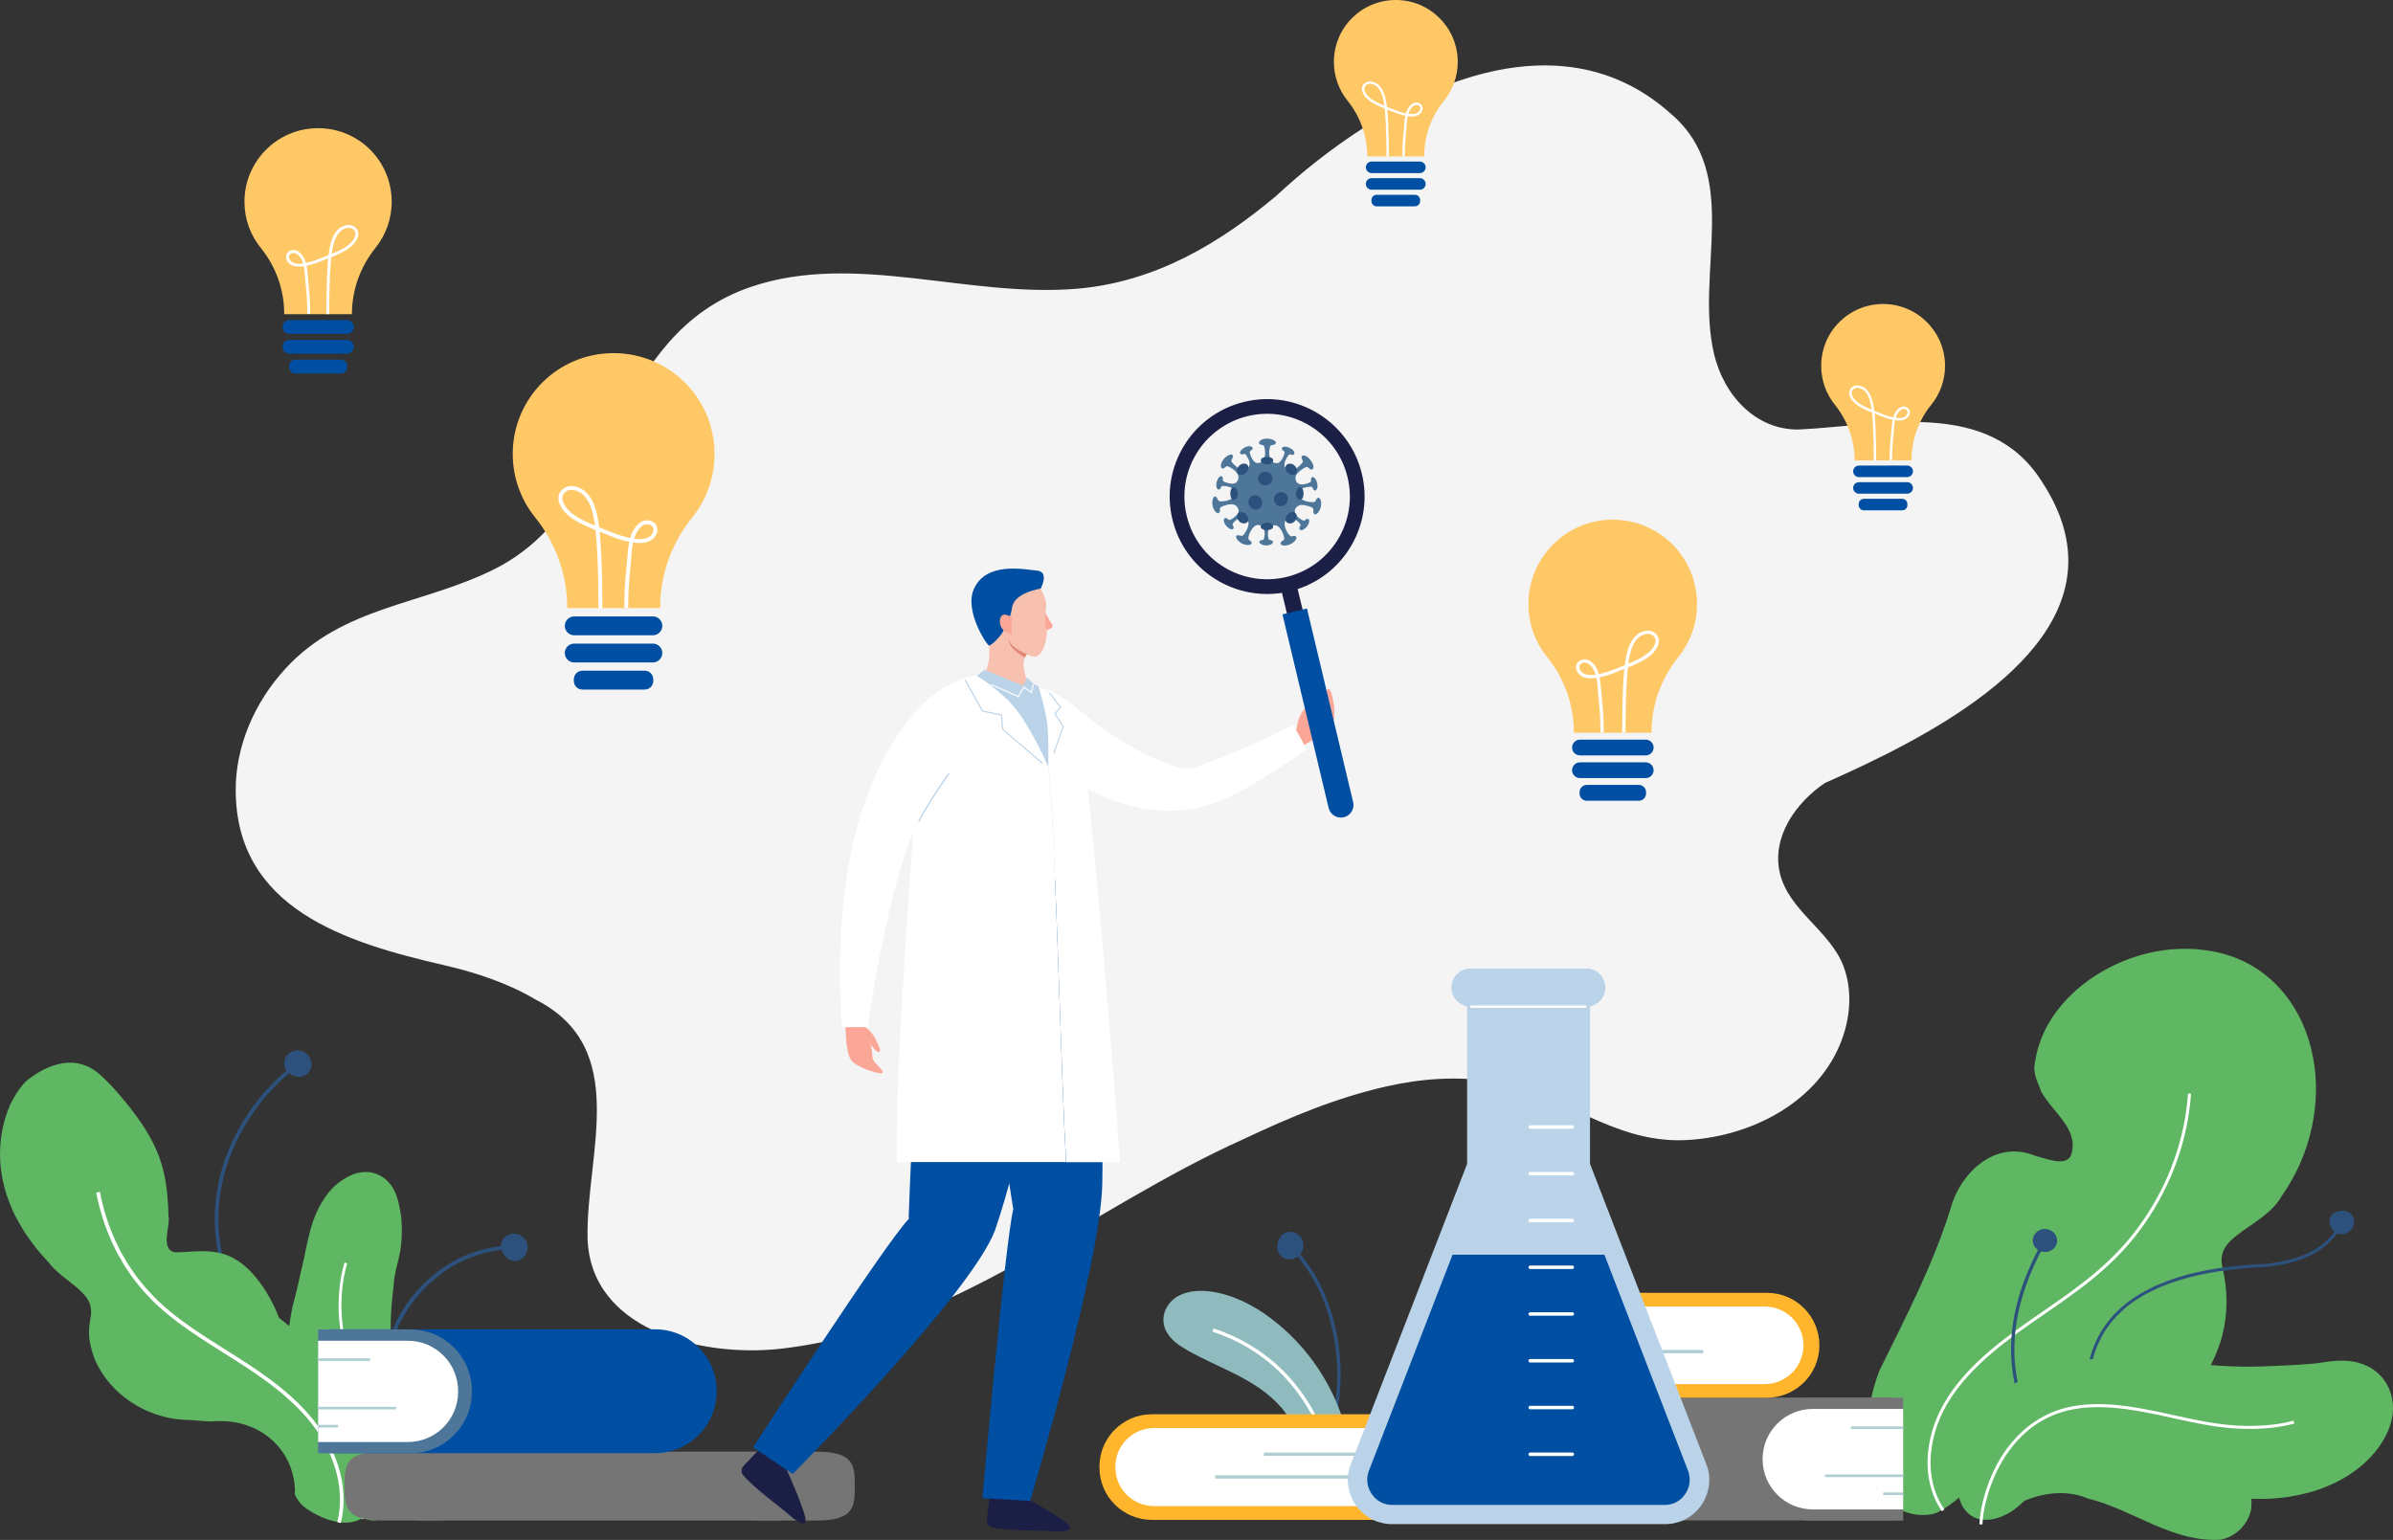 <?xml version="1.0" encoding="utf-8"?>
<!-- Generator: Adobe Illustrator 27.7.0, SVG Export Plug-In . SVG Version: 6.00 Build 0)  -->
<svg version="1.1" id="Layer_1" xmlns="http://www.w3.org/2000/svg" xmlns:xlink="http://www.w3.org/1999/xlink" x="0px" y="0px"
	 viewBox="0 0 3856.9 2482.2" style="enable-background:new 0 0 3856.9 2482.2;" xml:space="preserve">
<rect x="0" y="0" width="3856.9" height="2482.2" fill="#333333" stroke="none"/>
<style type="text/css">
	.st0{fill:#2D517D;}
	.st1{fill:#5FB763;}
	.st2{fill:#FFFFFF;}
	.st3{fill:#8FBBBE;}
	.st4{fill:#F4F4F4;}
	.st5{fill:#FFC867;}
	.st6{fill:#004FA2;}
	.st7{fill:#757575;}
	.st8{fill:#AECED4;}
	.st9{fill:#FFB52C;}
	.st10{fill:#4D7699;}
	.st11{fill:#BAD3E8;}
	.st12{fill:#1B1E45;}
	.st13{fill:#F8C0AE;}
	.st14{fill:#E08677;}
	.st15{fill:#FBA798;}
</style>
<g>
	<g>
		<g>
			<path class="st0" d="M680.4,2071.8c-2.6,2.6-5.2,5.4-7.7,8.2c-1.4,1.7-2.8,3.2-4.1,4.8c-2.5,2.9-5.2,5.8-7.4,9.1l-10.2,14.4
				l-9,15.6c-1.6,2.5-2.8,5.2-4.1,8.2l-3.6,8c-9.6,22.5-15.3,45.9-16.8,69.6l6.1,0.4c1.4-23,6.9-45.7,16.3-67.5l3.6-8
				c1.2-2.8,2.3-5.3,3.8-7.5l8.9-15.4l10.1-14.2c2.1-3,4.5-5.7,7-8.6c1.4-1.6,2.8-3.2,4.2-4.9c15.7-17.5,33.8-32.3,53.7-44.1
				c20.4-11.7,42.3-19.6,65.3-23.5l10.8-1.7c2.1-0.2,4.4-0.3,6.7-0.4c1.3,0,2.6-0.1,3.9-0.2l-0.3-6.1c-1.3,0.1-2.5,0.1-3.8,0.2
				c-2.4,0.1-4.9,0.2-7.3,0.4l-10.9,1.7c-23.7,4-46.3,12.2-67.3,24.2C710.6,2044.7,694.7,2057.2,680.4,2071.8z"/>
			<path class="st0" d="M807.8,2010.8c0.7,6.1,3.7,11.5,7.6,15.4c3.9,4,8.7,6.2,13.8,6.3c5.1,0.6,9.8-1.4,13.7-5
				c3.8-3.6,6.7-8.8,7.4-14.8c0.7-6-1.1-11.8-4.9-16.2c-3.8-4.4-9.6-7.5-16.2-8.1c-6.6,0.1-12.5,2.7-16.4,6.7
				C808.9,1999.2,807,2004.8,807.8,2010.8z"/>
		</g>
		<path class="st1" d="M555.4,2414c-0.1-1.3-0.3-2.8-0.4-4.3c-0.2-1.5-0.4-3-0.5-4.4c0-2.8,0-5.3,1.6-6.8c0.8-1.8,1.4-3.7,2.1-5.6
			l1.8-5.7c1-3.9,1.8-8,2.3-12.2c2.7-11.6,3.8-27.4-1.9-42.3c-1.9-5-4.5-9.7-8-14.1c-11.8-17-29.8-32.1-46.5-49.8
			c-8.4-8.9-16.4-18.5-23.3-29.7c-3.4-5.6-6.6-11.6-9.2-18.2c-0.7-1.7-1.3-3.2-2-5.1l-0.7-1.9c-0.2-0.7-0.5-1.4-0.7-2.2l-1.2-4
			c-1-3.8-1.9-7.6-2.5-11.5c-1.6-9.8-2.2-19.8-2.1-30c0-10.2,1.2-20.6,2.2-30.8c1.6-10.3,3.1-20.5,5.4-30.6
			c2.5-9.5,5.1-18.9,7.1-28.2c1-4.6,2.3-9.3,3.3-14c1-4.6,1.9-9.3,3.1-14c1.2-4.7,2.3-9.4,3.2-14.1c1.2-4.7,2.2-9.5,3.1-14.2
			c0.8-4.8,2-9.6,3.1-14.4c1.2-4.8,1.9-9.7,3.4-14.6c4.5-20.2,12.5-41.8,25.2-60.5c12.5-18.9,31.2-33.7,51.7-39.9
			c4.8-1.1,9.5-1.7,14-1.8c4.4-0.1,8.6,0.4,12.7,1.5c8.1,2.2,15,6,20.6,11c11.4,10.1,17.8,24.8,20.6,39.9c1.7,6.8,2.9,13.6,3.7,19.8
			c0.3,3.6,0.4,6.8,0.7,10.2c0.2,3.3,0.3,6.5,0.4,9.5c0,3,0,5.8-0.2,8.4c0,2.8-0.1,5.5-0.2,8c-0.8,9.8-1.7,18.5-3.7,26.2
			c-0.6,4.3-1.9,7.8-2.7,12c-0.4,2-1.2,3.8-1.5,5.9c-0.4,2.1-0.9,4.1-1.4,6.1c-1.7,8.2-3.5,16.6-3.5,25c-0.2,1.4-0.4,2.8-0.6,4.2
			c-0.2,1.4-0.3,2.9-0.4,4.3c-0.2,2.9-0.9,5.7-1,8.7c-1.8,17.6-3.1,36.1-2.8,53.2c0.1,3.2,0.2,6.3,0.5,9.5c0.1,1.6,0.4,3.2,0.6,4.8
			l0.5,2.4l0.6,2.1c-0.1,0-0.2,0.1-0.2,0.5c0,0.1,0.1,0.7,0.2,1.1l0.2,1.3l1,5.3c0.7,3.7,1.4,7.4,2.1,11.1
			c1.5,7.9,3.1,15.9,4.6,23.9c3.2,16.5,6.6,34.1,9.9,52.5c3.3,18.4,6.5,37.8,8.9,58.4c2.4,20.7,4.1,42.8,2.8,66.9
			c-1.6,10.6-4.9,21-9.6,30.4c-9.6,18.8-25.7,32.8-45.1,37.3c-5.1,0.7-10.3,0.3-15.1-1.1c-12.4-3.6-24.5-13.4-31.2-24.5
			C558.1,2421.5,556.5,2417.8,555.4,2414z"/>
		<path class="st2" d="M581,2446.2l3.7,2.8c6.1-8,11-15.8,15-23.7c4.2-8.6,7.4-17.5,9.7-26.5c4.3-17.1,5.3-35.8,3-55.6
			c-4.2-37.2-17.8-72.8-29.8-104.1l-3.4-8.8c-5.2-13.4-10.5-27.2-15.2-40.9c-3-8.2-5-16.7-6.9-24.9c-1.5-7-3.4-16.2-4.5-25.6
			c-2.3-16.8-2.9-34.2-1.8-51.8c1.2-18.3,4.2-35.4,8.8-50.8l-4.4-1.3c-4.7,15.7-7.7,33.2-8.9,51.9c-1.2,18-0.6,35.7,1.8,52.7
			c1.1,9.5,3,18.9,4.5,26c2,8.4,4,17.1,7,25.5c4.7,13.7,10.1,27.6,15.3,41l3.4,8.8c11.9,31.1,25.3,66.4,29.5,103
			c2.2,19.2,1.2,37.4-2.9,54c-2.2,8.7-5.4,17.3-9.4,25.6C591.7,2430.9,586.9,2438.4,581,2446.2z"/>
		<path class="st1" d="M3240.7,2430.6c27-16.9,61.4-26.6,93.5-23.2c10.7,1.2,21.2,3.8,31.1,8.1c71.4,17.1,135.3,71.2,213.9,66.3
			c24.6-4.9,44.2-24.6,49.1-49.1c4.9-54.1-22.1-97.1-62.2-123.9c-13.4-9-28.2-16.1-43.8-21.4c-90.5-26.8-188.8,7.6-265,56.9
			c-8,7.2-15.3,15.3-21.8,24.2c-6.5,9-12.3,18.9-17.1,29.8C3217.8,2415.5,3228.5,2427.2,3240.7,2430.6z"/>
		<path class="st1" d="M3056.2,2430.6c-29.6-15.6-42.7-75.1-45-104.6c-1.5-19.1-0.6-39.4,2.5-59.4c3.1-20,8.5-39.6,15.5-57.4
			c44.5-90.7,88.7-174.3,118.2-272.5c19.7-54.1,73.7-98.3,132.7-73.7c9.8,2.5,23.3,7.4,35,8.6c11.7,1.2,21.5-1.2,24-13.5
			c9.8-39.3-29.5-63.9-49.1-98.3c-4.9-14.7-14.7-29.5-9.9-48.4c2.5-16.9,7.4-32.7,14.4-47.7c34.8-74.1,120.7-126.5,206.4-133.5
			c17.9-1.5,35.9-1.2,53.3,1.4c35.8,4.5,67.9,17.4,94.7,38c26.8,20.5,48.4,48.6,62.9,81.7c14.5,33.1,21.8,71.1,20.9,109.7
			c-0.8,38.7-9.5,77.3-24.5,112c-8.4,19.9-19.2,38.6-31.2,55.7c-13,23.6-41.3,40.5-63.3,56.1c-22.1,16-38.5,30.7-31.5,59.5
			c8.6,36,8.4,72,0.2,105.7c-2,8.5-4.6,16.7-7.7,24.7c-3.1,8.1-6.5,16-10.3,23.3c-7.7,15-16.5,28.2-26.4,40
			c-19.5,23.3-42.5,40.3-66.1,49.7c-12,4.9-24,7.8-36.5,9.3c-12.3,1.3-25.1,1.3-38-0.5c-14.8-1.9-30.3-5.7-46.1-11.3
			c-23.2,9.2-40.1,24.6-50.3,38.5c-5.1,7-8.6,13.5-10.9,18.6c-0.7,1.3-1.1,2.5-1.6,3.6c-0.6,1.2-0.9,2.2-1.4,3.1
			c-0.9,1.9-1.8,3.9-2,3.9c-1,0.9-3,1.9-6.8,2.5c-3.8,0.7-9.3,1-17.5,2c-59-3.3-88.5,55.6-137.6,80.2c-9.8,4.9-24.6,4.9-32.7,4
			C3080.1,2440.5,3068.3,2436.9,3056.2,2430.6z"/>
		<path class="st2" d="M3129.9,2435.9l4-2.8c-16.7-23.9-24.5-55.4-21.8-88.6c1.3-15.8,4.7-31.6,10.1-47
			c5.2-14.7,12.3-28.9,21.7-43.5c16.4-25.2,38.6-49.5,67.8-74.2c26.4-22.4,55.7-42.6,84.1-62.1c28.9-20,58.8-40.6,87-64.7
			c14.1-12,27.6-24.9,40.1-38.5c12-13.1,23.4-27.4,34.7-43.7c43.2-62.4,68.7-134.3,73.8-207.9l-4.9-0.3
			c-5,72.7-30.3,143.8-72.9,205.4c-11.2,16.1-22.4,30.2-34.3,43.1c-12.4,13.4-25.7,26.3-39.6,38.1c-28,23.9-57.8,44.5-86.6,64.4
			c-28.4,19.6-57.8,39.9-84.5,62.4c-29.5,25-52,49.6-68.7,75.2c-9.6,14.9-16.9,29.5-22.2,44.5c-5.6,15.8-9.1,32-10.4,48.2
			C3104.4,2378.5,3112.5,2411.1,3129.9,2435.9z"/>
		<g>
			<path class="st0" d="M3368,2218.4c2.7-23.2,8.9-43.9,18.2-61.6c4.2-8.4,9.7-16.7,17.8-26.9c6.1-7.4,13.5-14.9,22.8-22.7
				c7.6-6.3,16.3-12.3,26.6-18.4c10-5.7,19.5-10.4,29-14.4c19.2-8,40.1-14.5,62.1-19.3c19.5-4.3,40.6-7.6,64.5-10
				c12.2-1.1,22.8-1.9,32.6-2.4c2.1-0.2,4.1-0.2,6.2-0.3c3.4-0.1,6.9-0.2,10.5-0.8c5.9-0.8,11.3-1.7,16.2-2.6
				c25.4-4.7,45.7-12.1,62.2-22.5c5.3-3.5,9.7-6.8,13.4-10.1l1.6-1.5c1.5-1.4,3.1-2.8,4.5-4.4l2.8-2.9c0.4-0.4,0.7-0.7,0.9-1l1.7-2
				c1.7-2,3.4-4.1,4.9-6.4l2.5-3.6l2.4-4l-4.2-2.6l-2.3,3.8l-2.5,3.5c-1.4,2.1-3,4-4.7,6l-2.2,2.7l-2.9,3.1
				c-1.3,1.5-2.8,2.8-4.2,4.1l-1.7,1.5c-3.6,3.2-7.6,6.2-12.8,9.6c-15.9,10.1-35.6,17.2-60.4,21.8c-4.9,0.9-10.2,1.8-16.1,2.6
				c-3.3,0.5-6.5,0.6-9.9,0.7c-2.1,0.1-4.2,0.1-6.3,0.3c-9.7,0.5-20.5,1.3-32.7,2.4c-24.1,2.4-45.4,5.7-65,10.1
				c-22.3,4.8-43.4,11.4-62.9,19.6c-9.7,4.1-19.3,8.9-29.6,14.7c-10.5,6.3-19.4,12.5-27.2,18.9c-9.6,8.1-17.2,15.8-23.5,23.4
				c-8.2,10.3-14.1,19.1-18.4,27.7c-9.6,18.1-15.9,39.4-18.7,63.3L3368,2218.4z"/>
			<path class="st0" d="M3764,1986.2c4.5,3.1,10,4.2,15.2,2.7c2.6-0.7,5.1-2,7.4-3.8c2.2-1.8,4.1-4.2,5.5-6.9
				c2.7-5.5,2.9-11.3,0.8-16c-2-4.7-5.9-8.1-11.2-9.7c-5.2-1.6-10.7-1.1-15.3,0.6c-4.5,1.8-8.3,4.5-10.3,8.5c-1.1,1.9-1.6,4-1.7,6.2
				c-0.2,2.1,0.1,4.3,0.8,6.5C3756.7,1978.7,3759.4,1983.1,3764,1986.2z"/>
		</g>
		<g>
			<path class="st0" d="M3259.2,2268.8l4.9-2c-15.1-36.5-20.5-78.5-15.8-121.6c4.1-38.1,16.3-77.9,36.2-118.3
				c2.7-5.5,5.7-11.2,8.8-17l-4.7-2.6c-3.2,5.9-6.2,11.7-8.9,17.2c-20.2,41-32.6,81.4-36.7,120.1
				C3238.2,2188.5,3243.8,2231.5,3259.2,2268.8z"/>
			<path class="st0" d="M3286.6,2015.9c9.7,4.8,21.4,1.5,26.5-7.1c5.2-8.5,2.1-19.6-7.1-25.1c-9.2-5.4-21.5-2.7-27.1,6.5
				C3273.3,1999.5,3276.9,2011.1,3286.6,2015.9z"/>
		</g>
		<path class="st1" d="M3169.2,2436.4c-3.2-3.5-6-7.7-8.2-12.6c-2.2-5.1-3.9-10.3-5-16.1c-3.8-20.7-2.2-43.9,5-67.5
			c7.3-23.5,20.5-47.5,38.7-68.8c4.7-5.3,9.5-10.5,14.7-15.4c2.5-2.5,5.3-4.9,8.1-7.3c2.9-2.4,5.6-4.9,8.6-7.1
			c11.8-9.2,24.9-17.1,38.2-23.7c13.4-6.5,27.1-11.5,40.5-15.5c13.3-3.7,26.3-6.5,38.5-8.5c23.9-4,46.4-5.1,67.9-5.1
			c21.3,0.1,41.4,1.3,60.5,2.9c37.8,3.2,72.2,7.8,99.8,9.7c26.2,1.6,51.9,1.9,73.4,1c9.9-0.4,19.9-0.9,30-1.3
			c9.2-0.5,17.8-0.7,26.6-1.4c2.1-0.2,4.3-0.5,6.8-0.5c2.5-0.1,4.8-0.5,7.6-0.6c2.9,0,5.3-0.6,8.4-0.7c3-0.1,6.4-0.7,9.8-1.2
			c13.9-2.1,30.2-4.7,47.9-2.8c19.9,2.2,38.5,10.6,51.7,25.7c13.2,14.9,20.7,36.8,17.4,60.9c-2.5,21.9-15.6,47.1-34.7,67.5
			c-19.1,20.7-44.3,36.8-69.6,47.3c-20.6,8.8-41.4,13.9-61.8,17.2c-20.4,3.3-40.3,4-59.5,3.3c-19.3-0.6-37.8-3-55.8-6.2
			c-8.8-1.6-18.2-3.5-26.8-5.7c-4.4-1.1-8.6-2.2-12.7-3.3c-4.2-1.1-8.2-2.3-12.1-3.5c-28.5-8.5-53.4-17.4-76.5-24.7
			c-23-7.3-44.2-13.1-62.6-16c-18.5-2.8-33.4-2.8-46.3,0.2c-6.5,1.5-12.8,3.9-19.2,7.6c-6.5,3.7-13.4,8.9-19.6,15
			c-8.3,8.2-16.4,18.2-25.4,28.5c-9.1,10.2-19.3,20.7-33,29.5c-11.7,7-24.3,11.8-36.9,12.5
			C3191.2,2450.6,3178.7,2446.8,3169.2,2436.4z"/>
		<path class="st2" d="M3190.3,2457l4.9,0.2c0.5-12.3,2.6-25.3,6.1-38.7c3.3-12.8,7.5-25.2,12.5-36.8c10.7-25.2,25.1-47,42.9-65
			c18.6-19,42.4-33.5,66.9-40.7c22.6-6.8,47.9-9.2,77.5-7.2c35,2.4,69,9.9,102,17.2c15.7,3.4,31.8,7,47.7,9.9
			c14.3,2.6,26,4.3,36.9,5.3c3.9,0.5,8,0.8,11.9,1c2.2,0.1,4.4,0.3,6.5,0.5c2.2,0.1,4.2,0.1,6.2,0.2c4.1,0.2,8.3,0.3,12.5,0.3
			c27.5,0.1,51.5-2.8,73.1-8.6l-1.3-4.7c-21.2,5.8-44.7,8.5-71.8,8.5c-4.1,0.1-8.2-0.1-12.3-0.3c-2-0.1-4.1-0.2-6.1-0.2
			c-2.1-0.2-4.3-0.3-6.5-0.5c-3.9-0.3-7.8-0.5-11.7-1c-10.8-1-22.4-2.7-36.6-5.3c-15.8-2.9-31.9-6.5-47.5-9.9
			c-33.1-7.3-67.4-14.8-102.7-17.3c-30.2-2-56.1,0.4-79.2,7.4c-25.3,7.5-49.8,22.4-69,42c-18.2,18.4-33,40.8-43.9,66.5
			c-5.1,11.9-9.4,24.5-12.7,37.5C3193,2431,3190.9,2444.3,3190.3,2457z"/>
		<g>
			<path class="st0" d="M448,2185.2l3.8-4.7c-63.4-51.4-101.5-136.2-99.6-221.1c0.7-40.8,11-82.7,29.6-121
				c18.2-37.6,44-72.2,74.7-100.2c6-5.3,11.4-9.9,16.5-14.1l-3.8-4.7c-5.2,4.2-10.6,8.9-16.7,14.3c-31.3,28.5-57.6,63.8-76.1,102
				c-19,39.1-29.5,81.8-30.2,123.5C344.2,2046,383.2,2132.6,448,2185.2z"/>
			<path class="st0" d="M463.3,1727.5c4,4.6,9.5,7.2,15,7.9c5.5,0.8,11.1-0.2,15.6-3.5c8.9-6.2,11-18.9,4.2-29.1
				c-6.7-10-20.9-13-31.2-5.8c-5,3.7-8.1,8.9-8.7,14.5C457.4,1717.3,459.2,1723,463.3,1727.5z"/>
		</g>
		<g>
			<path class="st0" d="M2131.5,2353c11.4-25,19.5-52.1,24.4-80.5c4.9-28.8,6.1-57.1,3.8-84c-2.3-28.6-8.1-56.3-17-82.3
				c-9.1-26.9-22.3-52-39.2-74.4c-3.1-4.7-6.9-9.1-10.7-13.2c-1.1-1.3-2.3-2.5-3.4-3.8l-4.1,3.6c1.1,1.3,2.3,2.6,3.4,3.9
				c3.8,4.2,7.3,8.2,10.3,12.8c16.6,22.1,29.6,46.7,38.5,73.1c8.8,25.6,14.5,52.9,16.8,81c2.3,26.5,1.1,54.3-3.7,82.6
				c-4.7,27.9-12.8,54.5-23.9,79.1L2131.5,2353z"/>
			<path class="st0" d="M2093.3,2024.2c4.6-4,7.2-9.5,7.5-15.4c0.2-5.8-1.5-12.3-6.2-16.8c-9.5-9.2-23.1-8.6-30.5,1.1
				c-7.4,9.7-7.6,23.5-0.2,30.8C2070.8,2031.7,2083.8,2032.1,2093.3,2024.2z"/>
		</g>
		<path class="st3" d="M2131.8,2362c-4.1-1.7-8.1-4.3-11.6-7.8c-12.3-12.4-20.2-27.5-28.5-42.9c-8.2-15.3-16.5-31-26.8-42.8
			c-10-11.4-21.5-21.3-33.6-29.9c-12.1-8.5-24.8-15.7-37.7-22.4c-25.9-13.2-51.5-24-78.3-38.8c-13.1-7.4-30.1-17.8-37.3-35.1
			c-3.9-9.9-3.8-20.5,0.1-30c3.8-9.5,11.4-18.2,21.1-23.4c18.1-9.9,42-9.9,63.9-5.1c35.8,7.8,68.5,26.8,96.2,49.9
			c25.3,20.7,47.1,45.2,64.8,71.5c17.6,26.5,31.5,54.9,40.7,84.6c6.3,19.6,10.4,41.7,1.7,59C2158.9,2363.8,2144,2367,2131.8,2362z"
			/>
		<path class="st2" d="M2143.5,2368.1l5.4-0.9c-8.2-51.5-30.6-100-64.7-140.2c-33.4-39.7-77.8-69.3-128.4-85.7l-1.7,5.2
			c49.6,16.1,93.2,45.1,125.9,84C2113.5,2270.1,2135.5,2317.6,2143.5,2368.1z"/>
		<path class="st1" d="M484.2,2423.4c-4.1-6.5-11-13.4-8.7-19.8c-0.2-6.4-0.7-13.3-2.1-20.3c-1.5-7-3.5-14.2-6.3-21.3
			c-2.9-7-6.5-13.9-10.8-20.4c-4.2-6.3-9.7-12.7-15.5-18.3c-24-22.9-58.8-36-100.9-32c-11.4-0.7-22.8-1.3-34.7-2.5
			c-17.5,0-36.1-2.9-54.9-9.4c-18.7-6.5-37.9-16.9-54.9-31.3c-17.1-14.5-32.1-33.2-41.5-54.4c-4.7-11-7.9-22.3-9.6-33.5
			c-1.6-11.3-0.8-23,1.3-34.1c1.3-5.8,1.5-10.9,1-15.5c-0.4-4.8-1.6-9.1-3.6-13.1c-3.9-8-10.8-14.6-18.3-21.4
			c-15.5-13.1-35.5-26.3-46.8-41.7c-4.3-4.7-8.6-9.5-12.8-14.4l-6.4-7.5l-5.9-7.8c-4.9-6.6-9.7-13.3-14.3-20.3
			c-4.3-7.1-8.4-14.3-12.4-21.8c-4.1-7.5-7.5-15.2-10.5-23.2c-3-8-6.2-16.1-8.2-24.6c-9.2-33.5-10.3-70.7-0.3-107.6
			c1.7-6.3,3.7-12.5,6-18.5c1.1-3,2.3-5.9,3.6-8.8c1.4-2.9,2.9-5.7,4.5-8.5c6.3-11,13-21.2,22.1-29.7c9-7,18.4-13.4,28.3-18.3
			c10.2-4.9,20.6-8.3,30.7-9.7c20.4-3,39.8,2.4,57.4,17.2c8,7,15.5,14.5,22.4,22c3.4,3.8,6.8,7.5,9.9,11.3c3.2,3.8,6.6,7.7,9.7,11.5
			c25.4,30.8,41.8,57,52.2,82.4c10.4,25.3,14.7,50.4,16.5,78c0.1,4,0.7,7.8,0.8,11.8c0.2,4,0,8.2,0.4,12.2
			c1.1,4.9,0.2,10.9-0.7,17.2c-0.7,6.1-1.9,12.8-2.3,19.1c-0.1,12,3,23.2,17.7,22.2c4.4-0.2,8.7-0.4,12.8-0.6
			c4.1-0.2,8.3-0.6,12.1-0.8c7.8-0.4,14.3-0.5,21.2-0.3c13.4,0.5,25.4,2.8,37,7.8c22.7,10,45,31.3,64.7,66.2
			c5.5,9.9,10.9,21,15.5,33.1c20.2,17.3,45.1,33.9,70.9,54.3c12.9,10.2,26,21.5,38.4,34.2c6.2,6.3,12.3,13,18,20
			c2.9,3.4,5.8,7.2,8.6,11c2.9,3.8,5.5,7.7,8,11.6c20.4,31.5,33.1,67.8,32.3,103.7c-0.4,17.8-4.1,35.3-11.2,50.7
			c-7.3,15.5-18,28.7-31.6,38.2c-7.5,4.2-15.6,6.3-23.7,6.6c-20.8,0.9-44.6-8.9-60.9-19.7C492.7,2431.1,488.2,2427.4,484.2,2423.4z"
			/>
		<path class="st2" d="M549.3,2455c7.2-28.7,5.8-60.5-4.1-91.9c-8.8-28-24.1-55.4-44.1-79.2c-17.3-20.6-38.7-40.3-65.6-60.3
			c-23.9-17.8-48.7-33.4-72.7-48.5c-23.7-14.9-48.1-30.3-71.1-47.4c-12.1-9-22.8-17.8-32.5-26.7l-7.6-7.2l-7.1-7.5
			c-1.4-1.5-2.8-3-4.3-4.6c-3.4-3.6-6.6-6.9-9.5-10.7c-1.6-2.1-3.2-4-4.8-6c-2.8-3.4-5.6-6.9-8.1-10.4l-11.8-17.3l-10.4-18
			c-2.2-3.8-4.1-7.9-6-11.9c-1.1-2.3-2.1-4.6-3.3-6.8c-11.5-25-20-51.7-25.2-79.3l-6,1.1c5.4,28,14,55.2,25.7,80.7
			c1.2,2.3,2.2,4.5,3.3,6.8c1.9,4.1,3.9,8.3,6.2,12.3l10.5,18.2l11.9,17.6c2.6,3.8,5.6,7.4,8.4,10.8c1.6,1.9,3.2,3.9,4.7,5.8
			c3,4.1,6.5,7.7,9.9,11.3c1.4,1.5,2.9,3,4.3,4.5l7.3,7.7l7.8,7.3c9.9,9.1,20.7,17.9,33,27.1c23.2,17.3,47.8,32.8,71.5,47.7
			c23.9,15,48.6,30.6,72.4,48.2c26.5,19.7,47.6,39.1,64.6,59.3c19.6,23.2,34.4,49.9,43,77.1c9.6,30.4,11,61,4,88.6L549.3,2455z"/>
	</g>
	<path class="st4" d="M2233.6,1751.4c-39.8,9-78.7,21.4-116.9,36c-38.2,14.6-75.8,31.4-113,49c-250.6,112.2-470.1,309.4-752,338.3
		c-127,12-300.1-32.4-304.7-178.7c-2.8-135.9,70.7-306.9-84.3-385.1c-44.7-26.6-97.1-43.7-147.2-55.2
		c-158.8-36.5-334.8-91.2-335.6-281.6c-0.3-71.5,30.4-142.2,80.1-196.3c93.1-101.3,220.4-102.2,337-160.5
		c200.3-100.2,185.4-378.5,414.8-455.4c167.3-56,349.1,18.6,525,3.4c62.1-5.4,119.1-23.4,172.1-49.8c53-26.4,102-61.2,148.4-100.1
		c162.5-151.2,439.4-308.4,636-131.8c114.4,97.9,38.5,255.1,69.1,386c15.9,68.9,68.8,124,136.8,122.7
		c135.2-6.3,306.6-51.3,391.9,84.2c26.3,40.1,39.4,78.1,42,113.8c13.1,178.6-234.7,302.2-391.8,371.8c-47.5,32-85.8,87.4-72.8,144.5
		c13.9,61.3,81.8,93.8,103.1,151.9c16.1,43.9,9.6,93.9-11.2,136.5c-43.6,89.3-147.2,139.1-246.2,142.8
		c-116.9,4.3-197.1-76.9-307-94.2C2348.1,1734.1,2290.2,1738.6,2233.6,1751.4z"/>
	<g>
		<path class="st5" d="M1151.7,731.9c0-89.7-72.6-162.5-162.3-162.7c-90-0.2-162.7,72-163,162c-0.1,38.8,13.3,74.4,35.8,102.4
			c33.4,41.5,52.1,92.9,52.1,146.2v0.4h149.7v-0.4c0-53,18.2-104.4,51.6-145.6C1138.1,806.3,1151.7,770.7,1151.7,731.9z"/>
		<path class="st6" d="M1052.3,1024H925.5c-8.4,0-15.2-6.8-15.2-15.2c0-8.4,6.8-15.2,15.2-15.2h126.8c8.4,0,15.2,6.8,15.2,15.2
			C1067.5,1017.1,1060.7,1024,1052.3,1024z"/>
		<path class="st6" d="M1052.3,1067.8H925.5c-8.4,0-15.2-6.8-15.2-15.2c0-8.4,6.8-15.2,15.2-15.2h126.8c8.4,0,15.2,6.8,15.2,15.2
			C1067.5,1060.9,1060.7,1067.8,1052.3,1067.8z"/>
		<path class="st6" d="M1039.2,1111.5H938.6c-7.6,0-13.7-6.2-13.7-13.7v-3c0-7.6,6.2-13.7,13.7-13.7h100.6c7.6,0,13.7,6.2,13.7,13.7
			v3C1052.9,1105.3,1046.7,1111.5,1039.2,1111.5z"/>
		<path class="st2" d="M970.8,980.2l-6.3,0c0-0.8,0.4-80.5-4.6-125.8c-14.1-5.7-28.5-11.7-41.2-21.3c-9.5-7.2-18.9-19.4-18.7-30.5
			c0.1-6.3,3.3-11.8,9.1-15.8c4.4-3,10.3-4.1,16.3-3.1c13.2,2.4,23.3,10.9,30.1,25.2c5.8,12.3,8.3,26.8,9.8,38c0.1,1,0.3,2,0.4,3
			c2.1,0.9,4.3,1.7,6.4,2.6l2.5,1c13.3,5.4,26.9,10.9,41.1,13.7c2.8-9.8,7.6-18.6,15.8-24.7c6-4.5,14.6-5,20.9-1.3
			c5.3,3.1,7.8,8.5,7,14.9c-0.9,7.1-6.5,13.7-14.2,16.8c-7.2,2.9-15,2.6-20.9,2c-1.3-0.1-2.6-0.3-4-0.5c-1.8,8.7-2.5,18.1-3.1,26.9
			c-0.3,4.9-0.7,9.6-1.2,13.9c-2.3,19.2-3.4,40.3-3.5,64.6l-6.3,0c0.1-24.5,1.2-45.9,3.6-65.3c0.5-4.2,0.8-8.7,1.2-13.6
			c0.6-8.7,1.3-18.4,3.2-27.5c-14.6-2.9-28.5-8.5-41.9-14l-2.5-1c-1.1-0.4-2.2-0.9-3.3-1.3C971.2,903.2,970.8,979.4,970.8,980.2z
			 M1022,868.2c1,0.1,2,0.3,3,0.4c7.7,0.8,13.3,0.3,17.9-1.6c5.6-2.2,9.6-6.8,10.2-11.7c0.6-4.8-1.8-7.3-4-8.6
			c-4.1-2.4-10-2-13.9,0.9C1028.6,852.6,1024.6,859.9,1022,868.2z M920.9,789.6c-3.1,0-6,0.8-8.2,2.3c-4.2,2.9-6.3,6.5-6.4,10.7
			c-0.2,8.9,8.3,19.3,16.2,25.3c11.1,8.4,23.4,13.9,36.5,19.2c-3.3-24.5-10.3-52.9-34.7-57.3C923.2,789.7,922,789.6,920.9,789.6z"/>
	</g>
	<g>
		<path class="st5" d="M2463.4,973.6c0-75,60.7-135.8,135.6-135.9c75.2-0.2,135.9,60.2,136.2,135.4c0.1,32.4-11.1,62.2-29.9,85.6
			c-27.9,34.7-43.5,77.6-43.5,122.1v0.3h-125.1v-0.3c0-44.3-15.2-87.2-43.1-121.7C2474.7,1035.7,2463.4,1006,2463.4,973.6z"/>
		<path class="st6" d="M2546.5,1217.6h106c7,0,12.7-5.7,12.7-12.7c0-7-5.7-12.7-12.7-12.7h-106c-7,0-12.7,5.7-12.7,12.7
			C2533.7,1211.9,2539.5,1217.6,2546.5,1217.6z"/>
		<path class="st6" d="M2546.5,1254.2h106c7,0,12.7-5.7,12.7-12.7c0-7-5.7-12.7-12.7-12.7h-106c-7,0-12.7,5.7-12.7,12.7
			C2533.7,1248.4,2539.5,1254.2,2546.5,1254.2z"/>
		<path class="st6" d="M2557.4,1290.7h84.1c6.3,0,11.5-5.2,11.5-11.5v-2.5c0-6.3-5.2-11.5-11.5-11.5h-84.1
			c-6.3,0-11.5,5.2-11.5,11.5v2.5C2545.9,1285.6,2551.1,1290.7,2557.4,1290.7z"/>
		<path class="st2" d="M2614.6,1181l5.3,0c0-0.7-0.3-67.3,3.8-105.1c11.8-4.7,23.8-9.8,34.4-17.8c7.9-6,15.8-16.2,15.6-25.5
			c-0.1-5.2-2.7-9.8-7.6-13.2c-3.6-2.5-8.6-3.5-13.6-2.6c-11,2-19.5,9.1-25.2,21.1c-4.9,10.3-6.9,22.4-8.2,31.8
			c-0.1,0.8-0.2,1.7-0.3,2.5c-1.8,0.7-3.6,1.4-5.4,2.2l-2.1,0.8c-11.1,4.5-22.5,9.1-34.3,11.4c-2.4-8.2-6.3-15.5-13.2-20.6
			c-5-3.7-12.2-4.2-17.5-1.1c-4.4,2.6-6.6,7.1-5.9,12.4c0.8,6,5.4,11.5,11.8,14c6.1,2.4,12.5,2.2,17.5,1.7c1.1-0.1,2.2-0.2,3.3-0.4
			c1.5,7.2,2.1,15.1,2.6,22.5c0.3,4.1,0.6,8,1,11.6c1.9,16,2.9,33.7,2.9,54l5.3,0c-0.1-20.5-1-38.3-3-54.6c-0.4-3.5-0.7-7.3-1-11.3
			c-0.5-7.3-1.1-15.3-2.7-23c12.2-2.4,23.8-7.1,35-11.7l2.1-0.8c0.9-0.4,1.8-0.7,2.7-1.1C2614.2,1116.6,2614.6,1180.3,2614.6,1181z
			 M2571.7,1087.4c-0.8,0.1-1.7,0.2-2.5,0.3c-6.5,0.6-11.1,0.2-15-1.3c-4.7-1.9-8-5.7-8.6-9.8c-0.5-4,1.5-6.1,3.3-7.2
			c3.4-2,8.3-1.7,11.7,0.8C2566.3,1074.3,2569.6,1080.4,2571.7,1087.4z M2656.2,1021.7c2.6,0,5,0.7,6.8,1.9c3.5,2.5,5.3,5.4,5.4,9
			c0.1,7.4-6.9,16.2-13.5,21.2c-9.3,7-19.6,11.6-30.5,16c2.8-20.5,8.6-44.2,29-47.9C2654.4,1021.8,2655.3,1021.7,2656.2,1021.7z"/>
	</g>
	<g>
		<path class="st5" d="M394,325.2c0-65.4,53-118.5,118.4-118.6c65.7-0.1,118.6,52.5,118.9,118.2c0.1,28.3-9.7,54.3-26.1,74.7
			c-24.3,30.3-38,67.7-38,106.6v0.3H458.1V506c0-38.7-13.3-76.1-37.6-106.2C403.9,379.5,394,353.5,394,325.2z"/>
		<path class="st6" d="M466.5,538.2H559c6.1,0,11.1-5,11.1-11.1c0-6.1-5-11.1-11.1-11.1h-92.5c-6.1,0-11.1,5-11.1,11.1
			C455.4,533.2,460.4,538.2,466.5,538.2z"/>
		<path class="st6" d="M466.5,570.1H559c6.1,0,11.1-5,11.1-11.1c0-6.1-5-11.1-11.1-11.1h-92.5c-6.1,0-11.1,5-11.1,11.1
			C455.4,565.1,460.4,570.1,466.5,570.1z"/>
		<path class="st6" d="M476.1,602h73.4c5.5,0,10-4.5,10-10v-2.2c0-5.5-4.5-10-10-10h-73.4c-5.5,0-10,4.5-10,10v2.2
			C466.1,597.5,470.6,602,476.1,602z"/>
		<path class="st2" d="M526,506.3l4.6,0c0-0.6-0.3-58.7,3.3-91.8c10.3-4.1,20.8-8.6,30-15.6c6.9-5.2,13.8-14.1,13.6-22.3
			c-0.1-4.6-2.4-8.6-6.7-11.5c-3.2-2.2-7.5-3-11.9-2.2c-9.6,1.7-17,7.9-22,18.4c-4.2,8.9-6,19.5-7.1,27.7c-0.1,0.7-0.2,1.5-0.3,2.2
			c-1.6,0.6-3.1,1.2-4.7,1.9l-1.8,0.7c-9.7,3.9-19.6,7.9-30,10c-2.1-7.1-5.5-13.6-11.5-18c-4.4-3.2-10.7-3.6-15.3-0.9
			c-3.9,2.3-5.7,6.2-5.1,10.8c0.7,5.2,4.7,10,10.3,12.2c5.3,2.1,10.9,1.9,15.2,1.5c1-0.1,1.9-0.2,2.9-0.3c1.3,6.3,1.8,13.2,2.3,19.6
			c0.2,3.6,0.5,7,0.9,10.1c1.7,14,2.5,29.4,2.6,47.1l4.6,0c-0.1-17.9-0.9-33.5-2.6-47.6c-0.4-3-0.6-6.4-0.8-9.9
			c-0.4-6.4-0.9-13.4-2.4-20.1c10.7-2.1,20.8-6.2,30.6-10.2l1.8-0.7c0.8-0.3,1.6-0.6,2.4-1C525.7,450.1,526,505.7,526,506.3z
			 M488.6,424.6c-0.7,0.1-1.5,0.2-2.2,0.3c-5.6,0.6-9.7,0.2-13.1-1.1c-4.1-1.6-7-5-7.5-8.5c-0.5-3.5,1.3-5.3,2.9-6.3
			c3-1.8,7.3-1.5,10.2,0.7C483.8,413.2,486.8,418.5,488.6,424.6z M562.3,367.2c2.3,0,4.4,0.6,6,1.7c3.1,2.1,4.6,4.7,4.7,7.8
			c0.1,6.5-6,14.1-11.8,18.5c-8.1,6.1-17.1,10.2-26.6,14c2.4-17.8,7.5-38.6,25.3-41.8C560.7,367.3,561.5,367.2,562.3,367.2z"/>
	</g>
	<g>
		<path class="st5" d="M3134.9,589.8c0-55-44.6-99.7-99.6-99.8c-55.2-0.1-99.8,44.2-100,99.4c-0.1,23.8,8.1,45.6,21.9,62.8
			c20.5,25.5,31.9,57,31.9,89.7v0.2h91.8v-0.2c0-32.5,11.2-64.1,31.7-89.3C3126.5,635.4,3134.9,613.6,3134.9,589.8z"/>
		<path class="st6" d="M3073.9,769h-77.8c-5.1,0-9.3-4.2-9.3-9.3c0-5.1,4.2-9.3,9.3-9.3h77.8c5.1,0,9.3,4.2,9.3,9.3
			C3083.2,764.8,3079,769,3073.9,769z"/>
		<path class="st6" d="M3073.9,795.8h-77.8c-5.1,0-9.3-4.2-9.3-9.3c0-5.1,4.2-9.3,9.3-9.3h77.8c5.1,0,9.3,4.2,9.3,9.3
			C3083.2,791.6,3079,795.8,3073.9,795.8z"/>
		<path class="st6" d="M3065.8,822.6h-61.7c-4.6,0-8.4-3.8-8.4-8.4v-1.8c0-4.6,3.8-8.4,8.4-8.4h61.7c4.6,0,8.4,3.8,8.4,8.4v1.8
			C3074.3,818.9,3070.5,822.6,3065.8,822.6z"/>
		<path class="st2" d="M3023.9,742.1l-3.9,0c0-0.5,0.2-49.4-2.8-77.2c-8.7-3.5-17.5-7.2-25.3-13.1c-5.8-4.4-11.6-11.9-11.5-18.7
			c0.1-3.9,2-7.2,5.6-9.7c2.7-1.9,6.3-2.5,10-1.9c8.1,1.5,14.3,6.7,18.5,15.5c3.6,7.5,5.1,16.4,6,23.3c0.1,0.6,0.2,1.2,0.2,1.9
			c1.3,0.5,2.6,1.1,4,1.6l1.5,0.6c8.1,3.3,16.5,6.7,25.2,8.4c1.7-6,4.6-11.4,9.7-15.1c3.7-2.7,9-3.1,12.8-0.8
			c3.2,1.9,4.8,5.2,4.3,9.1c-0.6,4.4-4,8.4-8.7,10.3c-4.4,1.8-9.2,1.6-12.8,1.2c-0.8-0.1-1.6-0.2-2.4-0.3
			c-1.1,5.3-1.5,11.1-1.9,16.5c-0.2,3-0.4,5.9-0.7,8.5c-1.4,11.8-2.1,24.7-2.2,39.6l-3.9,0c0.1-15,0.8-28.1,2.2-40.1
			c0.3-2.6,0.5-5.4,0.7-8.3c0.4-5.3,0.8-11.3,2-16.9c-9-1.8-17.5-5.2-25.7-8.6l-1.5-0.6c-0.7-0.3-1.3-0.5-2-0.8
			C3024.1,694.8,3023.9,741.6,3023.9,742.1z M3055.3,673.4c0.6,0.1,1.2,0.2,1.9,0.2c4.7,0.5,8.1,0.2,11-1c3.4-1.4,5.9-4.2,6.3-7.2
			c0.4-3-1.1-4.5-2.4-5.3c-2.5-1.5-6.1-1.2-8.6,0.6C3059.4,663.8,3056.9,668.3,3055.3,673.4z M2993.3,625.1c-1.9,0-3.7,0.5-5,1.4
			c-2.6,1.8-3.9,4-3.9,6.6c-0.1,5.4,5.1,11.9,9.9,15.5c6.8,5.2,14.4,8.5,22.4,11.8c-2-15-6.3-32.5-21.3-35.2
			C2994.7,625.2,2994,625.1,2993.3,625.1z"/>
	</g>
	<g>
		<path class="st5" d="M2349.5,99.8c0-55-44.6-99.7-99.6-99.8c-55.2-0.1-99.8,44.2-100,99.4c-0.1,23.8,8.1,45.6,21.9,62.8
			c20.5,25.5,31.9,57,31.9,89.7v0.2h91.8v-0.2c0-32.5,11.2-64.1,31.7-89.3C2341.2,145.4,2349.5,123.6,2349.5,99.8z"/>
		<path class="st6" d="M2288.5,279h-77.8c-5.1,0-9.3-4.2-9.3-9.3c0-5.1,4.2-9.3,9.3-9.3h77.8c5.1,0,9.3,4.2,9.3,9.3
			C2297.8,274.8,2293.6,279,2288.5,279z"/>
		<path class="st6" d="M2288.5,305.8h-77.8c-5.1,0-9.3-4.2-9.3-9.3c0-5.1,4.2-9.3,9.3-9.3h77.8c5.1,0,9.3,4.2,9.3,9.3
			C2297.8,301.6,2293.6,305.8,2288.5,305.8z"/>
		<path class="st6" d="M2280.5,332.6h-61.7c-4.6,0-8.4-3.8-8.4-8.4v-1.8c0-4.6,3.8-8.4,8.4-8.4h61.7c4.6,0,8.4,3.8,8.4,8.4v1.8
			C2288.9,328.8,2285.1,332.6,2280.5,332.6z"/>
		<path class="st2" d="M2238.5,252.1l-3.9,0c0-0.5,0.2-49.4-2.8-77.2c-8.7-3.5-17.5-7.2-25.3-13.1c-5.8-4.4-11.6-11.9-11.5-18.7
			c0.1-3.9,2-7.2,5.6-9.7c2.7-1.9,6.3-2.5,10-1.9c8.1,1.5,14.3,6.7,18.5,15.5c3.6,7.5,5.1,16.4,6,23.3c0.1,0.6,0.2,1.2,0.2,1.9
			c1.3,0.5,2.6,1.1,4,1.6l1.5,0.6c8.1,3.3,16.5,6.7,25.2,8.4c1.7-6,4.6-11.4,9.7-15.1c3.7-2.7,9-3.1,12.8-0.8
			c3.2,1.9,4.8,5.2,4.3,9.1c-0.6,4.4-4,8.4-8.7,10.3c-4.4,1.8-9.2,1.6-12.8,1.2c-0.8-0.1-1.6-0.2-2.4-0.3
			c-1.1,5.3-1.5,11.1-1.9,16.5c-0.2,3-0.4,5.9-0.7,8.5c-1.4,11.8-2.1,24.7-2.2,39.6l-3.9,0c0.1-15,0.8-28.1,2.2-40.1
			c0.3-2.6,0.5-5.4,0.7-8.3c0.4-5.3,0.8-11.3,2-16.9c-9-1.8-17.5-5.2-25.7-8.6l-1.5-0.6c-0.7-0.3-1.3-0.5-2-0.8
			C2238.7,204.8,2238.5,251.6,2238.5,252.1z M2270,183.4c0.6,0.1,1.2,0.2,1.9,0.2c4.7,0.5,8.1,0.2,11-1c3.4-1.4,5.9-4.2,6.3-7.2
			c0.4-3-1.1-4.5-2.4-5.3c-2.5-1.5-6.1-1.2-8.6,0.6C2274,173.8,2271.5,178.3,2270,183.4z M2207.9,135.1c-1.9,0-3.7,0.5-5,1.4
			c-2.6,1.8-3.9,4-3.9,6.6c-0.1,5.4,5.1,11.9,9.9,15.5c6.8,5.2,14.4,8.5,22.4,11.8c-2-15-6.3-32.5-21.3-35.2
			C2209.3,135.2,2208.6,135.1,2207.9,135.1z"/>
	</g>
	<g>
		<path class="st7" d="M2521.4,2252.7h527.5v198h-527.5c-54.7,0-99-44.3-99-99v0C2422.4,2297.1,2466.7,2252.7,2521.4,2252.7z"/>
		<path class="st7" d="M2917.6,2253h149.9v198h-149.9c-54.7,0-99-44.3-99-99l0,0C2818.6,2297.3,2862.9,2253,2917.6,2253z"/>
		<path class="st2" d="M2921.8,2271h145.7v162h-145.7c-44.7,0-81-36.3-81-81l0,0C2840.8,2307.2,2877.1,2271,2921.8,2271z"/>
		<rect x="3035.1" y="2405.6" class="st8" width="32.5" height="4.2"/>
		<rect x="2983.2" y="2299.2" class="st8" width="84.4" height="4.2"/>
		<rect x="2941.3" y="2376.7" class="st8" width="126.3" height="4.2"/>
		<path class="st9" d="M2847.9,2083.9h-394.8v169h394.8c46.7,0,84.5-37.8,84.5-84.5v0C2932.4,2121.8,2894.6,2083.9,2847.9,2083.9z"
			/>
		<path class="st2" d="M2844.2,2106h-391.6v125h391.6c34.5,0,62.5-28,62.5-62.5v0C2906.7,2133.9,2878.7,2106,2844.2,2106z"/>
		<rect x="2453.1" y="2176" class="st8" width="292" height="5.3"/>
		<rect x="2453.1" y="2142.6" class="st8" width="213.1" height="5.1"/>
		<g>
			<g>
				<path class="st7" d="M1316.6,2339.9H1132H801H616.3c-61.9,0-61,24.8-61,55.5v0c0,30.6-0.9,55.5,61,55.5H801h331h184.6
					c61.9,0,61-24.8,61-55.5v0C1377.6,2364.7,1378.5,2339.9,1316.6,2339.9z"/>
				<rect x="674.4" y="2339.9" class="st7" width="39.9" height="110.9"/>
				<rect x="1219.3" y="2339.9" class="st7" width="39.9" height="110.9"/>
			</g>
			<path class="st6" d="M1055.8,2142.7H531.2v199.6h524.6c54.8,0,99.2-44.4,99.2-99.2v-1.2C1155,2187.1,1110.6,2142.7,1055.8,2142.7
				z"/>
			<path class="st10" d="M661.3,2142.9H512.7v199.6h148.7c54.8,0,99.2-44.4,99.2-99.2v-1.2C760.5,2187.3,716.1,2142.9,661.3,2142.9z
				"/>
			<path class="st2" d="M657.3,2161.1H512.7v163.3h144.6c44.8,0,81.1-36.3,81.1-81.1v-1C738.4,2197.4,702.1,2161.1,657.3,2161.1z"/>
			<rect x="512.7" y="2296.7" class="st8" width="32.3" height="4.2"/>
			<rect x="512.7" y="2189.5" class="st8" width="84" height="4.2"/>
			<rect x="512.7" y="2267.6" class="st8" width="125.7" height="4.2"/>
			<g>
				<path class="st9" d="M1856.6,2279.6h392.6v170.3h-392.6c-46.8,0-84.6-37.9-84.6-84.6v-1
					C1771.9,2317.5,1809.8,2279.6,1856.6,2279.6z"/>
				<path class="st2" d="M1860.2,2301.8h389.5v125.9h-389.5c-34.6,0-62.6-28-62.6-62.6v-0.8
					C1797.6,2329.8,1825.6,2301.8,1860.2,2301.8z"/>
				<rect x="1958.5" y="2378" class="st8" width="290.7" height="5.3"/>
				<rect x="2037.1" y="2341.4" class="st8" width="212.1" height="5.2"/>
			</g>
		</g>
		<g>
			<path class="st11" d="M2190.8,2433.2c-0.1-0.1-0.2-0.2-0.3-0.3c-0.4-0.5-0.8-1-1.2-1.4c0,0-0.1-0.1-0.1-0.1
				c-10.1-12.1-16.3-27.4-16.8-43.6c0-0.2,0-0.3,0-0.5c0-0.5,0-1.1,0-1.6c0-0.4,0-0.7,0-1.1c0-0.3,0-0.7,0-1c0-0.5,0-1,0.1-1.5
				c0-0.2,0-0.4,0-0.7c0-0.6,0.1-1.2,0.1-1.8c0-0.1,0-0.3,0-0.4c0.1-0.6,0.1-1.3,0.2-1.9c0-0.1,0-0.2,0-0.3c0.1-0.6,0.2-1.3,0.3-1.9
				c0-0.1,0-0.2,0-0.3c0.1-0.6,0.2-1.3,0.3-1.9c0-0.1,0-0.2,0.1-0.3c0.1-0.6,0.2-1.2,0.4-1.8c0-0.1,0.1-0.3,0.1-0.4
				c0.1-0.5,0.2-1.1,0.4-1.6c0.1-0.2,0.1-0.4,0.2-0.6c0.1-0.5,0.2-0.9,0.4-1.4c0.1-0.3,0.2-0.6,0.2-0.9c0.1-0.4,0.2-0.7,0.3-1.1
				c0.1-0.4,0.2-0.8,0.4-1.2c0.1-0.3,0.2-0.5,0.3-0.8c0.2-0.5,0.4-1.1,0.6-1.6c0-0.1,0.1-0.2,0.1-0.3c0.2-0.5,0.3-0.9,0.5-1.4
				l187.2-483.5v-314.5h24.3h149.5h24.3v314.5l187.2,483.5c0.2,0.5,0.3,0.9,0.5,1.4c0,0.1,0.1,0.2,0.1,0.3c0.2,0.5,0.4,1.1,0.6,1.6
				c0.1,0.3,0.2,0.5,0.3,0.8c0.1,0.4,0.3,0.8,0.4,1.2c0.1,0.4,0.2,0.7,0.3,1.1c0.1,0.3,0.2,0.6,0.2,0.9c0.1,0.5,0.3,0.9,0.4,1.4
				c0.1,0.2,0.1,0.4,0.2,0.6c0.1,0.5,0.3,1.1,0.4,1.6c0,0.1,0.1,0.3,0.1,0.4c0.1,0.6,0.2,1.2,0.4,1.8c0,0.1,0,0.2,0.1,0.3
				c0.1,0.6,0.2,1.3,0.3,1.9c0,0.1,0,0.2,0,0.3c0.1,0.6,0.2,1.3,0.3,1.9c0,0.1,0,0.2,0,0.3c0.1,0.6,0.1,1.3,0.2,1.9
				c0,0.1,0,0.3,0,0.4c0,0.6,0.1,1.2,0.1,1.8c0,0.2,0,0.4,0,0.7c0,0.5,0,1,0.1,1.5c0,0.3,0,0.7,0,1c0,0.4,0,0.7,0,1.1
				c0,0.5,0,1.1,0,1.6c0,0.2,0,0.3,0,0.5c-0.6,16.2-6.7,31.5-16.8,43.6c0,0-0.1,0.1-0.1,0.1c-0.4,0.5-0.8,1-1.2,1.4
				c-0.1,0.1-0.2,0.2-0.3,0.3c-0.4,0.4-0.8,0.8-1.1,1.3c-0.1,0.1-0.3,0.3-0.4,0.4c-0.3,0.4-0.7,0.7-1.1,1.1
				c-0.2,0.2-0.3,0.3-0.5,0.5c-0.3,0.3-0.6,0.6-1,0.9c-0.2,0.2-0.4,0.4-0.6,0.6c-0.3,0.3-0.6,0.5-0.9,0.8c-0.3,0.2-0.5,0.5-0.8,0.7
				c-0.3,0.2-0.5,0.5-0.8,0.7c-0.3,0.3-0.6,0.5-0.9,0.7c-0.2,0.2-0.5,0.4-0.7,0.6c-0.3,0.3-0.7,0.5-1,0.8c-0.2,0.2-0.4,0.3-0.6,0.5
				c-0.4,0.3-0.7,0.6-1.1,0.8c-0.2,0.1-0.4,0.3-0.6,0.4c-0.4,0.3-0.8,0.6-1.2,0.8c-0.2,0.1-0.3,0.2-0.5,0.3
				c-0.4,0.3-0.9,0.6-1.3,0.9c-0.1,0.1-0.3,0.2-0.5,0.3c-0.5,0.3-0.9,0.6-1.4,0.9c-0.1,0.1-0.3,0.2-0.4,0.2c-0.5,0.3-1,0.6-1.5,0.8
				c-0.1,0.1-0.3,0.1-0.4,0.2c-0.5,0.3-1,0.5-1.5,0.8c-0.1,0.1-0.2,0.1-0.4,0.2c-0.5,0.3-1.1,0.5-1.6,0.8c-0.1,0.1-0.2,0.1-0.3,0.2
				c-0.5,0.3-1.1,0.5-1.6,0.7c-0.1,0.1-0.2,0.1-0.4,0.1c-0.6,0.2-1.1,0.5-1.7,0.7c-0.1,0-0.2,0.1-0.4,0.1c-0.6,0.2-1.1,0.4-1.7,0.6
				c-0.1,0-0.3,0.1-0.4,0.1c-0.6,0.2-1.1,0.4-1.7,0.6c-0.2,0-0.3,0.1-0.5,0.1c-0.5,0.2-1.1,0.3-1.6,0.5c-0.2,0.1-0.4,0.1-0.5,0.1
				c-0.5,0.2-1.1,0.3-1.6,0.4c-0.2,0.1-0.4,0.1-0.6,0.2c-0.5,0.1-1,0.3-1.6,0.4c-0.2,0.1-0.5,0.1-0.7,0.2c-0.5,0.1-1,0.2-1.5,0.3
				c-0.3,0.1-0.6,0.1-0.9,0.2c-0.5,0.1-0.9,0.2-1.4,0.2c-0.3,0.1-0.7,0.1-1,0.1c-0.4,0.1-0.8,0.1-1.2,0.2c-0.4,0.1-0.8,0.1-1.2,0.1
				c-0.4,0-0.7,0.1-1.1,0.1c-0.5,0-1,0.1-1.5,0.1c-0.3,0-0.6,0.1-0.9,0.1c-0.6,0-1.2,0.1-1.8,0.1c-0.2,0-0.3,0-0.5,0
				c-0.8,0-1.6,0-2.4,0h0h-438.5h0c-0.8,0-1.6,0-2.4,0c-0.2,0-0.3,0-0.5,0c-0.6,0-1.2,0-1.8-0.1c-0.3,0-0.6,0-0.9-0.1
				c-0.5,0-1-0.1-1.5-0.1c-0.4,0-0.7-0.1-1.1-0.1c-0.4,0-0.8-0.1-1.2-0.1c-0.4-0.1-0.8-0.1-1.2-0.2c-0.3,0-0.7-0.1-1-0.1
				c-0.5-0.1-0.9-0.2-1.4-0.2c-0.3-0.1-0.6-0.1-0.9-0.2c-0.5-0.1-1-0.2-1.5-0.3c-0.2-0.1-0.5-0.1-0.7-0.2c-0.5-0.1-1-0.2-1.6-0.4
				c-0.2-0.1-0.4-0.1-0.6-0.2c-0.5-0.1-1.1-0.3-1.6-0.4c-0.2,0-0.4-0.1-0.5-0.1c-0.6-0.2-1.1-0.3-1.6-0.5c-0.2,0-0.3-0.1-0.5-0.1
				c-0.6-0.2-1.1-0.4-1.7-0.6c-0.1,0-0.3-0.1-0.4-0.1c-0.6-0.2-1.1-0.4-1.7-0.6c-0.1,0-0.2-0.1-0.4-0.1c-0.6-0.2-1.1-0.5-1.7-0.7
				c-0.1-0.1-0.2-0.1-0.4-0.1c-0.5-0.2-1.1-0.5-1.6-0.7c-0.1-0.1-0.2-0.1-0.3-0.2c-0.5-0.3-1.1-0.5-1.6-0.8
				c-0.1-0.1-0.2-0.1-0.4-0.2c-0.5-0.3-1-0.5-1.5-0.8c-0.1-0.1-0.3-0.1-0.4-0.2c-0.5-0.3-1-0.6-1.5-0.8c-0.1-0.1-0.3-0.2-0.4-0.2
				c-0.5-0.3-0.9-0.6-1.4-0.9c-0.2-0.1-0.3-0.2-0.5-0.3c-0.4-0.3-0.9-0.6-1.3-0.9c-0.2-0.1-0.3-0.2-0.5-0.3
				c-0.4-0.3-0.8-0.6-1.2-0.8c-0.2-0.1-0.4-0.3-0.6-0.4c-0.4-0.3-0.8-0.5-1.1-0.8c-0.2-0.2-0.4-0.3-0.6-0.5c-0.3-0.3-0.7-0.5-1-0.8
				c-0.2-0.2-0.5-0.4-0.7-0.6c-0.3-0.2-0.6-0.5-0.9-0.7c-0.3-0.2-0.5-0.5-0.8-0.7c-0.3-0.2-0.5-0.5-0.8-0.7
				c-0.3-0.3-0.6-0.5-0.9-0.8c-0.2-0.2-0.4-0.4-0.6-0.6c-0.3-0.3-0.6-0.6-1-0.9c-0.2-0.2-0.3-0.3-0.5-0.5c-0.4-0.4-0.7-0.7-1.1-1.1
				c-0.1-0.1-0.3-0.3-0.4-0.4C2191.6,2434,2191.2,2433.6,2190.8,2433.2z"/>
			<path class="st6" d="M2214.4,2412.7c-0.1-0.2-0.3-0.3-0.4-0.5c-0.2-0.2-0.3-0.4-0.5-0.6c-0.1-0.1-0.2-0.2-0.2-0.3
				c-0.2-0.3-0.5-0.6-0.7-0.9c0,0,0,0,0,0c-0.6-0.8-1.2-1.6-1.8-2.4c-3-4.4-5.1-9.1-6.2-14.1c-1.4-6.1-1.3-12.4,0.3-18.6
				c0-0.1,0-0.1,0-0.2c0.1-0.3,0.1-0.5,0.2-0.8c0-0.2,0.1-0.4,0.2-0.5c0-0.2,0.1-0.3,0.1-0.5c0.1-0.3,0.2-0.6,0.3-0.9
				c0,0,0-0.1,0-0.1c0.2-0.6,0.4-1.3,0.7-1.9l134.7-347.9h17.5h209.8h17.5l134.7,347.9c0.2,0.6,0.5,1.3,0.7,1.9c0,0,0,0.1,0,0.1
				c0.1,0.3,0.2,0.6,0.3,0.9c0,0.2,0.1,0.3,0.1,0.5c0.1,0.2,0.1,0.4,0.2,0.5c0.1,0.3,0.1,0.5,0.2,0.8c0,0.1,0,0.1,0,0.2
				c1.6,6.2,1.6,12.5,0.3,18.6c-1.1,4.9-3.2,9.7-6.2,14.1c-0.6,0.8-1.2,1.6-1.8,2.4c0,0,0,0,0,0c-0.2,0.3-0.5,0.6-0.7,0.9
				c-0.1,0.1-0.2,0.2-0.2,0.3c-0.2,0.2-0.3,0.4-0.5,0.6c-0.1,0.2-0.3,0.3-0.4,0.5c-0.1,0.1-0.2,0.2-0.3,0.4
				c-0.2,0.2-0.4,0.4-0.6,0.7c-0.1,0.1-0.1,0.1-0.2,0.2c-6.3,6.4-14.5,10.4-23.6,11.5c0,0-0.1,0-0.1,0c-0.4,0-0.7,0.1-1.1,0.1
				c-0.2,0-0.3,0-0.5,0c-0.3,0-0.5,0-0.8,0.1c-0.3,0-0.7,0-1,0c-0.1,0-0.2,0-0.3,0c-0.4,0-0.9,0-1.3,0h0h-438.5h0
				c-0.4,0-0.9,0-1.3,0c-0.1,0-0.2,0-0.3,0c-0.3,0-0.7,0-1,0c-0.3,0-0.5,0-0.8-0.1c-0.2,0-0.3,0-0.5,0c-0.4,0-0.7-0.1-1.1-0.1
				c0,0-0.1,0-0.1,0c-9.1-1.1-17.3-5.1-23.6-11.5c-0.1-0.1-0.1-0.1-0.2-0.2c-0.2-0.2-0.4-0.4-0.6-0.7
				C2214.7,2413,2214.6,2412.8,2214.4,2412.7z"/>
			<path class="st11" d="M2370,1561.2h24.3h138.2h24.3c16.9,0,30.7,13.7,30.7,30.7c0,16.9-13.7,30.7-30.7,30.7h-24.3h-138.2H2370
				c-16.9,0-30.7-13.7-30.7-30.7C2339.4,1574.9,2353.1,1561.2,2370,1561.2z"/>
			<rect x="2370" y="1620.7" class="st2" width="186.8" height="3.8"/>
		</g>
		<g>
			<path class="st2" d="M2466.3,1819.4h67.9c1.5,0,2.8-1.3,2.8-2.8s-1.3-2.8-2.8-2.8h-67.9c-1.5,0-2.8,1.3-2.8,2.8
				S2464.7,1819.4,2466.3,1819.4z"/>
			<path class="st2" d="M2466.3,1894.7h67.9c1.5,0,2.8-1.3,2.8-2.8c0-1.5-1.3-2.8-2.8-2.8h-67.9c-1.5,0-2.8,1.3-2.8,2.8
				C2463.5,1893.5,2464.7,1894.7,2466.3,1894.7z"/>
			<path class="st2" d="M2466.3,1970.1h67.9c1.5,0,2.8-1.3,2.8-2.8c0-1.5-1.3-2.8-2.8-2.8h-67.9c-1.5,0-2.8,1.3-2.8,2.8
				C2463.5,1968.8,2464.7,1970.1,2466.3,1970.1z"/>
			<path class="st2" d="M2466.3,2045.5h67.9c1.5,0,2.8-1.3,2.8-2.8s-1.3-2.8-2.8-2.8h-67.9c-1.5,0-2.8,1.3-2.8,2.8
				S2464.7,2045.5,2466.3,2045.5z"/>
			<path class="st2" d="M2466.3,2120.8h67.9c1.5,0,2.8-1.3,2.8-2.8c0-1.5-1.3-2.8-2.8-2.8h-67.9c-1.5,0-2.8,1.3-2.8,2.8
				C2463.5,2119.6,2464.7,2120.8,2466.3,2120.8z"/>
			<path class="st2" d="M2466.3,2196.2h67.9c1.5,0,2.8-1.3,2.8-2.8c0-1.5-1.3-2.8-2.8-2.8h-67.9c-1.5,0-2.8,1.3-2.8,2.8
				C2463.5,2194.9,2464.7,2196.2,2466.3,2196.2z"/>
			<path class="st2" d="M2466.3,2271.6h67.9c1.5,0,2.8-1.3,2.8-2.8c0-1.5-1.3-2.8-2.8-2.8h-67.9c-1.5,0-2.8,1.3-2.8,2.8
				C2463.5,2270.3,2464.7,2271.6,2466.3,2271.6z"/>
			<path class="st2" d="M2466.3,2346.9h67.9c1.5,0,2.8-1.3,2.8-2.8c0-1.5-1.3-2.8-2.8-2.8h-67.9c-1.5,0-2.8,1.3-2.8,2.8
				C2463.5,2345.7,2464.7,2346.9,2466.3,2346.9z"/>
		</g>
	</g>
	<g>
		<path class="st12" d="M1297.8,2445.4c-2.6-12.1-19.1-54.4-33.2-83l-38.5-28.8c-1.8,1.9-17.8,18.7-23.5,24.8
			c-1.5,1.7-3.1,3.4-4.6,5.1c-3.3,3.9-3.8,9.7-0.9,13.4c16.2,20.3,63,54.1,75.2,65.2C1286.5,2454.9,1301.5,2462.9,1297.8,2445.4z"/>
		<path class="st6" d="M1603.7,1983.2c90.3-266.6,83.3-554.3,87.8-557.4c-43.8,0.5-132.7,6.3-176.9,8.2
			c-41,267.8-45,394.6-50.1,529.4c0.4,0.1,0.7,0.2,1.1,0.3c-38.3,38.9-251.8,369.2-251.8,369.2l63.9,43
			C1277.6,2375.8,1563.7,2088.1,1603.7,1983.2z"/>
		<path class="st12" d="M1719.6,2455.3c-9.4-8.1-48.1-31.7-76.7-46l-48,0.4c-0.3,2.7-2.9,25.7-3.7,34c-0.2,2.3-0.4,4.6-0.5,6.8
			c-0.3,5.1,2.9,10,7.4,11.2c25.2,6.4,82.9,4.9,99.4,6.4C1716.4,2469.8,1733.2,2467,1719.6,2455.3z"/>
		<path class="st6" d="M1584.4,1430.5c37.1-11.9,111.5-37.9,148.5-48.4c-3.2,3.8,48.6,262.2,43.7,526.1
			c-2.4,129.3-116.3,511.1-116.3,511.1l-76.9-4.5c0,0,36.6-413,49.8-466C1632.8,1949.1,1589.1,1683.7,1584.4,1430.5z"/>
		<path class="st13" d="M1588.8,1082.4c3.8-11,6-18,5.8-34.2c-0.1-11.7-2.3-34.6-3.7-34.1c0,0,23.8-7.9,38.2,9.5
			c0.9,1.1,1.8,2.2,2.6,3.2c0.8,1.1,1.6,2.1,2.4,3.2c5.7,7.6,21.1,25,21.1,25s-6.1,3.5-5.3,19.3c0.7,12.3,9.5,37.2,9.5,37.2
			s-4.9,9.6-13.1,13.5c-2.5,1.8-5.9,3-10.5,3.3c-0.1,0-0.2,0.1-0.4,0.1c-20.5,4.4-42.1-8.9-45.3-11.1s-12.3-8.2-12.3-8.2
			S1585,1093.4,1588.8,1082.4z"/>
		<g>
			<path class="st14" d="M1625.2,1016.7c2.9,1.7,1.5,3.9,4,6.8c0.9,1.1,1.8,2.2,2.6,3.2c0.8,1.1,1.6,2.1,2.4,3.2
				c5.7,7.6,21.1,25,21.1,25s-2.3,1.9-3.5,5C1619.1,1040.1,1627.2,1031.1,1625.2,1016.7z"/>
		</g>
		<path class="st15" d="M2096.3,1206.5l-14.2-27.3c2.7-1.5,5.4-3,8.1-4.6c-0.1-0.4-0.1-0.7,0-0.7c0.1-10.7,6.6-24.4,10.5-28.9
			c5.6-6.4,9.7-16.1,14.4-12.9c2.3,1.5-1.2,10-4,18c4.6-4.8,9.2-8.6,12.7-10.4c10.4-5.5,9.7-13.8,11.3-16.5c1.6-2.7,3.3-14.3,7.3-12
			c3.9,2.2,12.2,40.3,5.7,54c-6.5,13.7-41.6,33.1-41.6,33.1l-0.1-0.2c-0.1,0.1-0.2,0.1-0.3,0.1c-0.4,0.3-0.8,0.7-1.2,1
			C2102.1,1201.7,2099.2,1204.1,2096.3,1206.5z"/>
		<path class="st2" d="M2084.5,1168.6c-51.1,25.6-103.4,48.9-157.8,68.2c-7.8,2.8-16.4,3-24.5,0.7c-50.4-14.5-92.5-40-134.1-70.2
			c-25.9-18.8-84.9-78.7-120.6-54.1c-37.2,25.7,27.1,100.9,46.7,118c62.4,54.5,150.4,88.1,234.4,71.1c46.1-9.3,86.7-35,125.2-59.4
			c17.8-11.2,35.2-22.9,52.3-35.2L2084.5,1168.6z"/>
		<g>
			<path class="st11" d="M1579.3,1090.7c3.4,3.6,10.8,11.7,39.7,14.1c19.1,1.6,40.2,1.1,44.7-3.2c141.5,58.7,63.1,314.8,63.1,314.8
				l-201.6,9.3C1525.3,1425.8,1400.7,1110.9,1579.3,1090.7z"/>
		</g>
		<path class="st2" d="M1690.7,1246c-0.2-1.6-0.4-3.2-0.6-4.8C1690.3,1242.8,1690.5,1244.4,1690.7,1246z"/>
		<path class="st2" d="M1691.9,1257.7c-0.2-1.9-0.4-3.7-0.5-5.6C1691.5,1254,1691.7,1255.9,1691.9,1257.7z"/>
		<path class="st2" d="M1691.2,1251.3c-0.2-1.6-0.3-3.1-0.5-4.6C1690.9,1248.2,1691.1,1249.7,1691.2,1251.3z"/>
		<path class="st2" d="M1690.7,1246c0,0.2,0.1,0.4,0.1,0.7c0.2,1.5,0.3,3.1,0.5,4.6c0,0.3,0.1,0.6,0.1,0.9c0.2,1.8,0.4,3.7,0.5,5.6
			c9.1,98,18.6,482,26.4,615.5h87c-10-142.8-45.8-571-57.9-650.4c-0.6-4.2-1.3-8.4-2.1-12.6c-8.8-45.5-28.3-82.6-71.6-103.9
			c2.6,8.5,9.9,34.3,13.3,53.5c3.4,18.8,2.8,62.6,2.5,77c0.2,1.3,0.3,2.6,0.5,3.9c0,0.2,0,0.4,0.1,0.5
			C1690.3,1242.8,1690.5,1244.4,1690.7,1246z"/>
		<path class="st2" d="M1691.3,1252.2c0-0.3-0.1-0.6-0.1-0.9C1691.3,1251.6,1691.3,1251.9,1691.3,1252.2z"/>
		<path class="st2" d="M1691.3,1252.2c0-0.3-0.1-0.6-0.1-0.9C1691.3,1251.6,1691.3,1251.9,1691.3,1252.2z"/>
		<path class="st2" d="M1690.8,1246.7c0-0.2-0.1-0.4-0.1-0.7C1690.7,1246.2,1690.7,1246.5,1690.8,1246.7z"/>
		<path class="st2" d="M1690.8,1246.7c0-0.2-0.1-0.4-0.1-0.7C1690.7,1246.2,1690.7,1246.5,1690.8,1246.7z"/>
		<path class="st2" d="M1690.1,1240.7c0,0.2,0,0.4,0.1,0.5C1690.1,1241.1,1690.1,1240.9,1690.1,1240.7z"/>
		<path class="st2" d="M1690.1,1240.7c0,0.2,0,0.4,0.1,0.5C1690.1,1241.1,1690.1,1240.9,1690.1,1240.7z"/>
		<g>
			<polygon class="st11" points="1655.3,1092 1665.8,1102.5 1662.3,1116.4 1649.3,1105.3 			"/>
			<polygon class="st11" points="1586.5,1079.6 1571.8,1091.8 1641.1,1122.9 1649.3,1105.3 			"/>
		</g>
		<g>
			<polygon class="st2" points="1641.5,1124 1650.3,1108.7 1662.8,1117.9 1666.4,1103.8 1664.6,1103.4 1661.7,1114.9 1649.8,1106.2 
				1640.8,1121.7 1597.7,1102.4 1596.9,1104 			"/>
		</g>
		<path class="st13" d="M1647.1,929.4c18.8,2.6,33,16,38.7,41.5c0.6,2.7,0.6,5.5,0.1,8.3c-0.6,3.1-0.8,6.2-0.3,9.4
			c0.7,4.6,3.1,5.1,3,12.3c-0.7,44.6-12.3,62.5-26.9,56.5c-40.2-16.5-33.8-24.6-38.5-39.3c0,0-38.8,4.3-44.7-26.5
			C1572.6,961.8,1588.8,921.2,1647.1,929.4z"/>
		<path class="st2" d="M1691.9,1257.7c-0.2-1.9-0.4-3.7-0.5-5.6c0-0.3-0.1-0.6-0.1-0.9c-0.2-1.6-0.3-3.1-0.5-4.6
			c0-0.2-0.1-0.4-0.1-0.7c-0.2-1.6-0.4-3.2-0.6-4.8c0-0.2,0-0.4-0.1-0.5c-0.2-1.6-0.4-3.3-0.6-4.9c-9.8-22.2-37.6-81.7-66.3-108.4
			c-25-23.3-42-34.2-49.9-38.6c-69.3,10.5-91.1,66.9-92.3,130.8c0,0.2,0,0.4-0.1,0.6c-5.3,78.4-39.9,509.1-35,653h272.4
			C1710.5,1739.8,1701,1355.8,1691.9,1257.7z"/>
		<path class="st6" d="M1671.6,919.8c-21.3-2-82.3-15.1-102.1,29.9c-15.7,35.8,22.2,91.9,24.8,91c4.9-1.7,15.2-11.5,20.9-20.4
			c5.8-9.2,5.3-19.2,5.3-19.2s7.1,2.4,10.7-21.9c3.6-24.3,46.1-30.4,46.1-30.4S1691.9,921.7,1671.6,919.8z"/>
		<path class="st15" d="M1631.1,995.3c0,0-18.1-13-19.5,5c-1.3,17.9,18.6,22.2,18.6,22.2L1631.1,995.3z"/>
		<path class="st15" d="M1685.6,989c0,0,5.8,11.5,8.7,15.1c2.8,3.6,3.4,6.9-1.2,9.2c-4.9,2.1-7,3.8-8.1-3.7
			C1684,1002.9,1685.5,989,1685.6,989z"/>
		<polygon class="st11" points="1699.2,1214.4 1714.7,1171.1 1701.4,1150.6 1710.4,1139.8 1691.9,1116.3 1690.6,1117.4 
			1708.1,1139.7 1699.2,1150.4 1712.8,1171.3 1697.6,1213.8 		"/>
		<path class="st15" d="M1360.4,1643.2l30.8,0.8c0,3.1,0.1,6.2,0.1,9.3c0.4,0.1,0.6,0.2,0.6,0.4c9.3,5.2,18.2,17.5,20.3,23.2
			c2.9,8,9.4,16.2,4.4,18.9c-2.5,1.3-8.2-5.9-13.8-12.2c2,6.3,3.1,12.2,3,16.1c-0.2,11.7,7.4,15.1,9,17.8c1.6,2.7,10.9,9.8,7,12.2
			c-3.9,2.4-41.2-8.7-50.1-21c-8.8-12.3-8.9-52.4-8.9-52.4l0.2-0.1c0-0.1,0-0.2,0-0.3c-0.1-0.5-0.2-1-0.3-1.5
			C1361.9,1650.6,1361.1,1646.9,1360.4,1643.2z"/>
		<path class="st2" d="M1388.2,1309.8c37.2-117.9,101.6-191,148.2-208.3l-1.2,1.1l2.8,132c-27.4,39.1-58.9,83.4-75.6,131.2
			c-29.2,83.4-53.9,216.2-63.5,289.8h-41.7C1350.7,1575.2,1349.7,1431.8,1388.2,1309.8z"/>
		<path class="st15" d="M2135.2,1123.1c1.6-2.7,3.3-14.3,7.3-12c3.9,2.2,12.2,40.3,5.7,54
			C2127.2,1152.8,2133.5,1125.8,2135.2,1123.1z"/>
		<path class="st11" d="M1481.6,1324.7c14.6-27.9,32.9-54.7,49-77.7l-1.7-1.2c-16.1,23-34.5,49.9-49.1,77.9L1481.6,1324.7z"/>
		<polygon class="st11" points="1679.3,1231 1680.5,1229.6 1616.7,1174.8 1615.1,1151.8 1584.1,1145.3 1556.1,1095.3 1554.6,1096.2 
			1582.9,1146.9 1613.4,1153.3 1615,1175.6 		"/>
		<g>
			<g>
				<path class="st12" d="M2005.6,647.7c84.3-20.3,169.1,31.7,189.4,116c19.2,80.1-26.6,160.5-103.5,185.8l19.7,81.8l-25.3,6.1
					l-19.7-81.8c-79.9,12.4-157.4-38.4-176.6-118.5C1869.3,752.8,1921.2,668,2005.6,647.7z M1912.7,831.5
					c17.2,71.6,89.2,115.7,160.8,98.5c71.6-17.2,115.7-89.2,98.4-160.8c-17.2-71.6-89.2-115.7-160.8-98.5
					C1939.5,688,1895.4,760,1912.7,831.5z"/>
			</g>
			<path class="st6" d="M2165.9,1317.3c10.9-2.6,17.6-13.6,15-24.5l-74.4-312l-39.5,9.5l74.4,312
				C2144,1313.2,2155,1319.9,2165.9,1317.3z"/>
		</g>
		<g>
			<path class="st10" d="M2070.4,879.4c16.2-0.1,28.3-19.6,10.2-14.7c-6.6-4.1-15.5-23-5.8-28.2c6.4-6.6,16.9,3.2,20.8,8.1
				c2,2.8-1.5,4-1.3,7.1c0.3,4.3,5.6,2.9,8.1,0.8c11.4-8.3,9-22.2,0.4-13.6c-0.8,0.5-1.6,0.4-2.6,0.1c-23.9-12.3-10.4-26-1.5-25.1
				c6.6,0.4,17.6,3.3,18.1,6.7c-1,13.3,6.6,9.2,10.5,0.8c6.2-14.5-2.7-26.4-7.1-13.6c-0.6,1-1,1.3-2.4,1.6
				c-30.3,0.4-27.8-19.9-16.8-22.9c5.6-1.7,13-3,14.3-0.8c3.7,10.5,9.4,2.4,8-4.9c-1.8-13.1-11.7-15.7-10.2-5.6
				c-0.1,0.9-0.5,1.4-1.3,2.1c-24.5,11.4-27.1-7.8-21-14c2-2.5,4.2-4.3,8-6.9c12-8.8,8.8,1.2,15.9,0.4c8-3.8-6.4-24.7-14.7-22.4
				c-2.2,0.4-2.9,3-1.8,5c0.9,2,2.6,3.8,1.2,5.9c-2.7,4.2-10.8,11.5-16.6,12.6c-3.5,0.8-6.2,0.2-8.9-2.3c-7.3-4.5-2.3-14.3,1.8-20.5
				c1.6-2.1,2.4-3.7,5.9-2.1c2.9,1,5.7-1,4.4-4.3c-3.5-8.4-21.3-12.1-19.8-4.8c0.6,2.5,3.7,2.7,4.2,4.7c0.4,3.8-4.2,12.6-6.5,14.8
				c-3.9,3.9-6,3.6-10.9,2.2c-9.5-2.6-7.7-20.3-5.8-26.2c1-2.7,5.4-1.8,7.7-3.2c3.9-3-0.6-6.4-4-7.6c-16.9-6.1-29.7,7.2-16,8.7
				c1,0.3,1.8,0.5,2.4,1.6c2.8,7.4,3.8,26.5-8.8,27.3c-9.2,2.3-14.6-15.6-14.2-17.8c0.6-2.8,6.8-3.7,3.9-7.6
				c-6.5-6.1-25.6,7.4-17.9,11.4c5.2,1.4,5.3-4.8,10.7,5.7c9.2,14.3-3.5,25-15.7,16.3c-16.1-12.8-9.7-11.3-8.1-17.8
				c0.5-6.9-8.4-2.5-11.4,0.1c-3.6,3.1-6.1,6.7-7.6,11.3c-1,3.3-0.5,8.3,3.8,7.2c2.6-0.8,3.9-4.5,7.1-3.4c8.4,3.7,22.2,13.5,15,24.2
				c-3.4,5.9-12.5,3.8-18.8,1.6c-4.1-1.6-4.7-1.7-4.3-6.3c-2.4-10.8-13.7,4.7-9.9,15.1c1.1,3.3,4.2,4.1,6.2,0.9
				c0.8-1.7,1-3.8,3.4-3.8c9.2,0.4,21.2,2.4,19.1,14.2c-1.6,10.6-26,12.6-26.3,9.1c-7.2-17.7-14.2,5.8-5.5,16.9
				c1.9,3,6.4,5.7,8.1,1.3c0.7-2.5-1-5.8,1.6-7.4c9.3-4.7,25.6-9.2,28.7,5c0.5,5.6-4.7,9.9-9.7,13.2c-2.8,1.7-4.7,3.4-6.9,1.9
				c-2.1-2.5-5.7-4.1-7-0.4c-2.1,8.3,12.6,21,15.5,14.2c1.2-5.4-8.1-4.6,8-15.8c5.2-2.9,8.6-3.2,13,1.2c9.1,7.2-4.6,26.4-6.8,26.9
				c-1.5,1.2-13.8-5.1-9,5.2c10.6,15.3,33.4,10,19.7,1.3c-4.6-2.7,6.4-27.6,16.5-23.5c11.8,0.8,8.5,19.4,7.3,22.4
				c-0.5,0.8-0.8,1-1.8,1.3c-12.4,1.8-1.1,10.9,8.9,8.6c7.3-1.1,10.3-6.1,4.9-8.1c-1.8-0.6-3.6,0.1-4.4-2.2
				c-1.1-3.8-1.4-11.7,0.2-15.8c1.8-4.9,4.3-5.3,8.3-6c11-2.4,17.5,19.2,16.8,22c-1,3-5.5,3.4-5.9,6.7
				C2063.9,878.6,2067.6,879.4,2070.4,879.4z"/>
			<g>
				<path class="st0" d="M2014.6,816.4C2014.6,816.4,2014.6,816.4,2014.6,816.4c-3.8-5-3.3-11.9,1.5-15.7c4.7-3.8,12-2.8,16,2.4
					c0,0.1,0.1,0.1,0.1,0.2c3.9,5.2,2.8,12.4-2,15.9C2025.2,822.7,2018.4,821.4,2014.6,816.4
					C2014.6,816.5,2014.6,816.5,2014.6,816.4z"/>
				<path class="st0" d="M2060.3,815.3c-5.7-2.2-8.5-8.9-5.9-15c2.5-6.1,9.3-8.8,14.9-6.3c5.6,2.5,7.9,9.1,5.5,14.8
					c-0.8,1.9-2,3.5-3.5,4.7C2068.2,815.9,2064.1,816.7,2060.3,815.3z"/>
				<path class="st0" d="M2046.4,780c-1.6,1.2-3.5,2-5.7,2.3c-6.5,0.8-12.3-3.7-12.9-9.7c-0.6-6,3.9-11.3,10.1-12.2
					c6.2-0.8,11.9,3.2,12.8,9.2C2051.4,773.7,2049.6,777.6,2046.4,780z"/>
				<path class="st0" d="M2008.4,829.1c4.2,4.3,4.9,10,1.7,12.8c-1.6,1.4-3.8,1.9-6.2,1.7c-2.3-0.3-4.8-1.3-6.7-3.3
					c-3.8-3.9-4.4-9.7-1.6-12.9C1998.4,824.1,2004.1,824.8,2008.4,829.1z"/>
				<path class="st0" d="M2088.3,827.4c2.8,3.2,2.2,9-1.6,12.9c-1.9,1.9-4.4,3-6.7,3.3c-2.3,0.3-4.6-0.3-6.2-1.7
					c-3.2-2.8-2.6-8.5,1.7-12.8C2079.8,824.8,2085.5,824.2,2088.3,827.4z"/>
				<path class="st0" d="M2041.9,842.3c5.9,0,10.4,3.6,10,7.1c-0.5,3.5-5,5.1-10,5.1c0,0,0,0,0,0c-5,0-9.5-1.6-10-5.1
					C2031.5,845.9,2036,842.3,2041.9,842.3z"/>
				<path class="st0" d="M2042.1,748.7C2042.1,748.7,2042.1,748.7,2042.1,748.7c-6,0-10.4-3.6-10-7.1c0.5-3.5,5-5.1,10-5.1
					c5,0,9.5,1.6,10,5.1C2052.5,745.1,2048,748.7,2042.1,748.7z"/>
				<path class="st0" d="M2001.5,765.5c-2.3,0.3-4.4-0.4-5.8-2c-2.8-3.2-2.2-9,1.6-12.9c3.9-3.8,9.7-4.4,12.9-1.6
					c3.2,2.8,2.5,8.5-1.7,12.8C2006.4,764,2003.8,765.2,2001.5,765.5z"/>
				<path class="st0" d="M2088.8,795.5c0-5.9,3.6-10.4,7.1-10c3.5,0.5,5.1,5,5.1,10c0,5-1.6,9.5-5.1,10c0,0,0,0,0,0
					C2092.4,806,2088.8,801.5,2088.8,795.5z"/>
				<path class="st0" d="M2082.6,765.6c-2.3-0.3-4.9-1.5-7-3.7c-4.2-4.3-4.9-10-1.7-12.8c3.2-2.8,9-2.2,12.9,1.6
					c3.8,3.9,4.4,9.7,1.6,12.9C2087,765.3,2084.9,765.9,2082.6,765.6z"/>
				<path class="st0" d="M1988.1,785.4c3.5-0.4,7.1,4.1,7,10c0,0,0,0.1,0,0.1c0,5.9-3.6,10.4-7.1,10c-3.5-0.5-5.1-5-5.1-10
					c0,0,0,0,0-0.1c0,0,0-0.1,0-0.1C1983,790.4,1984.6,785.8,1988.1,785.4z"/>
			</g>
		</g>
	</g>
</g>
</svg>
